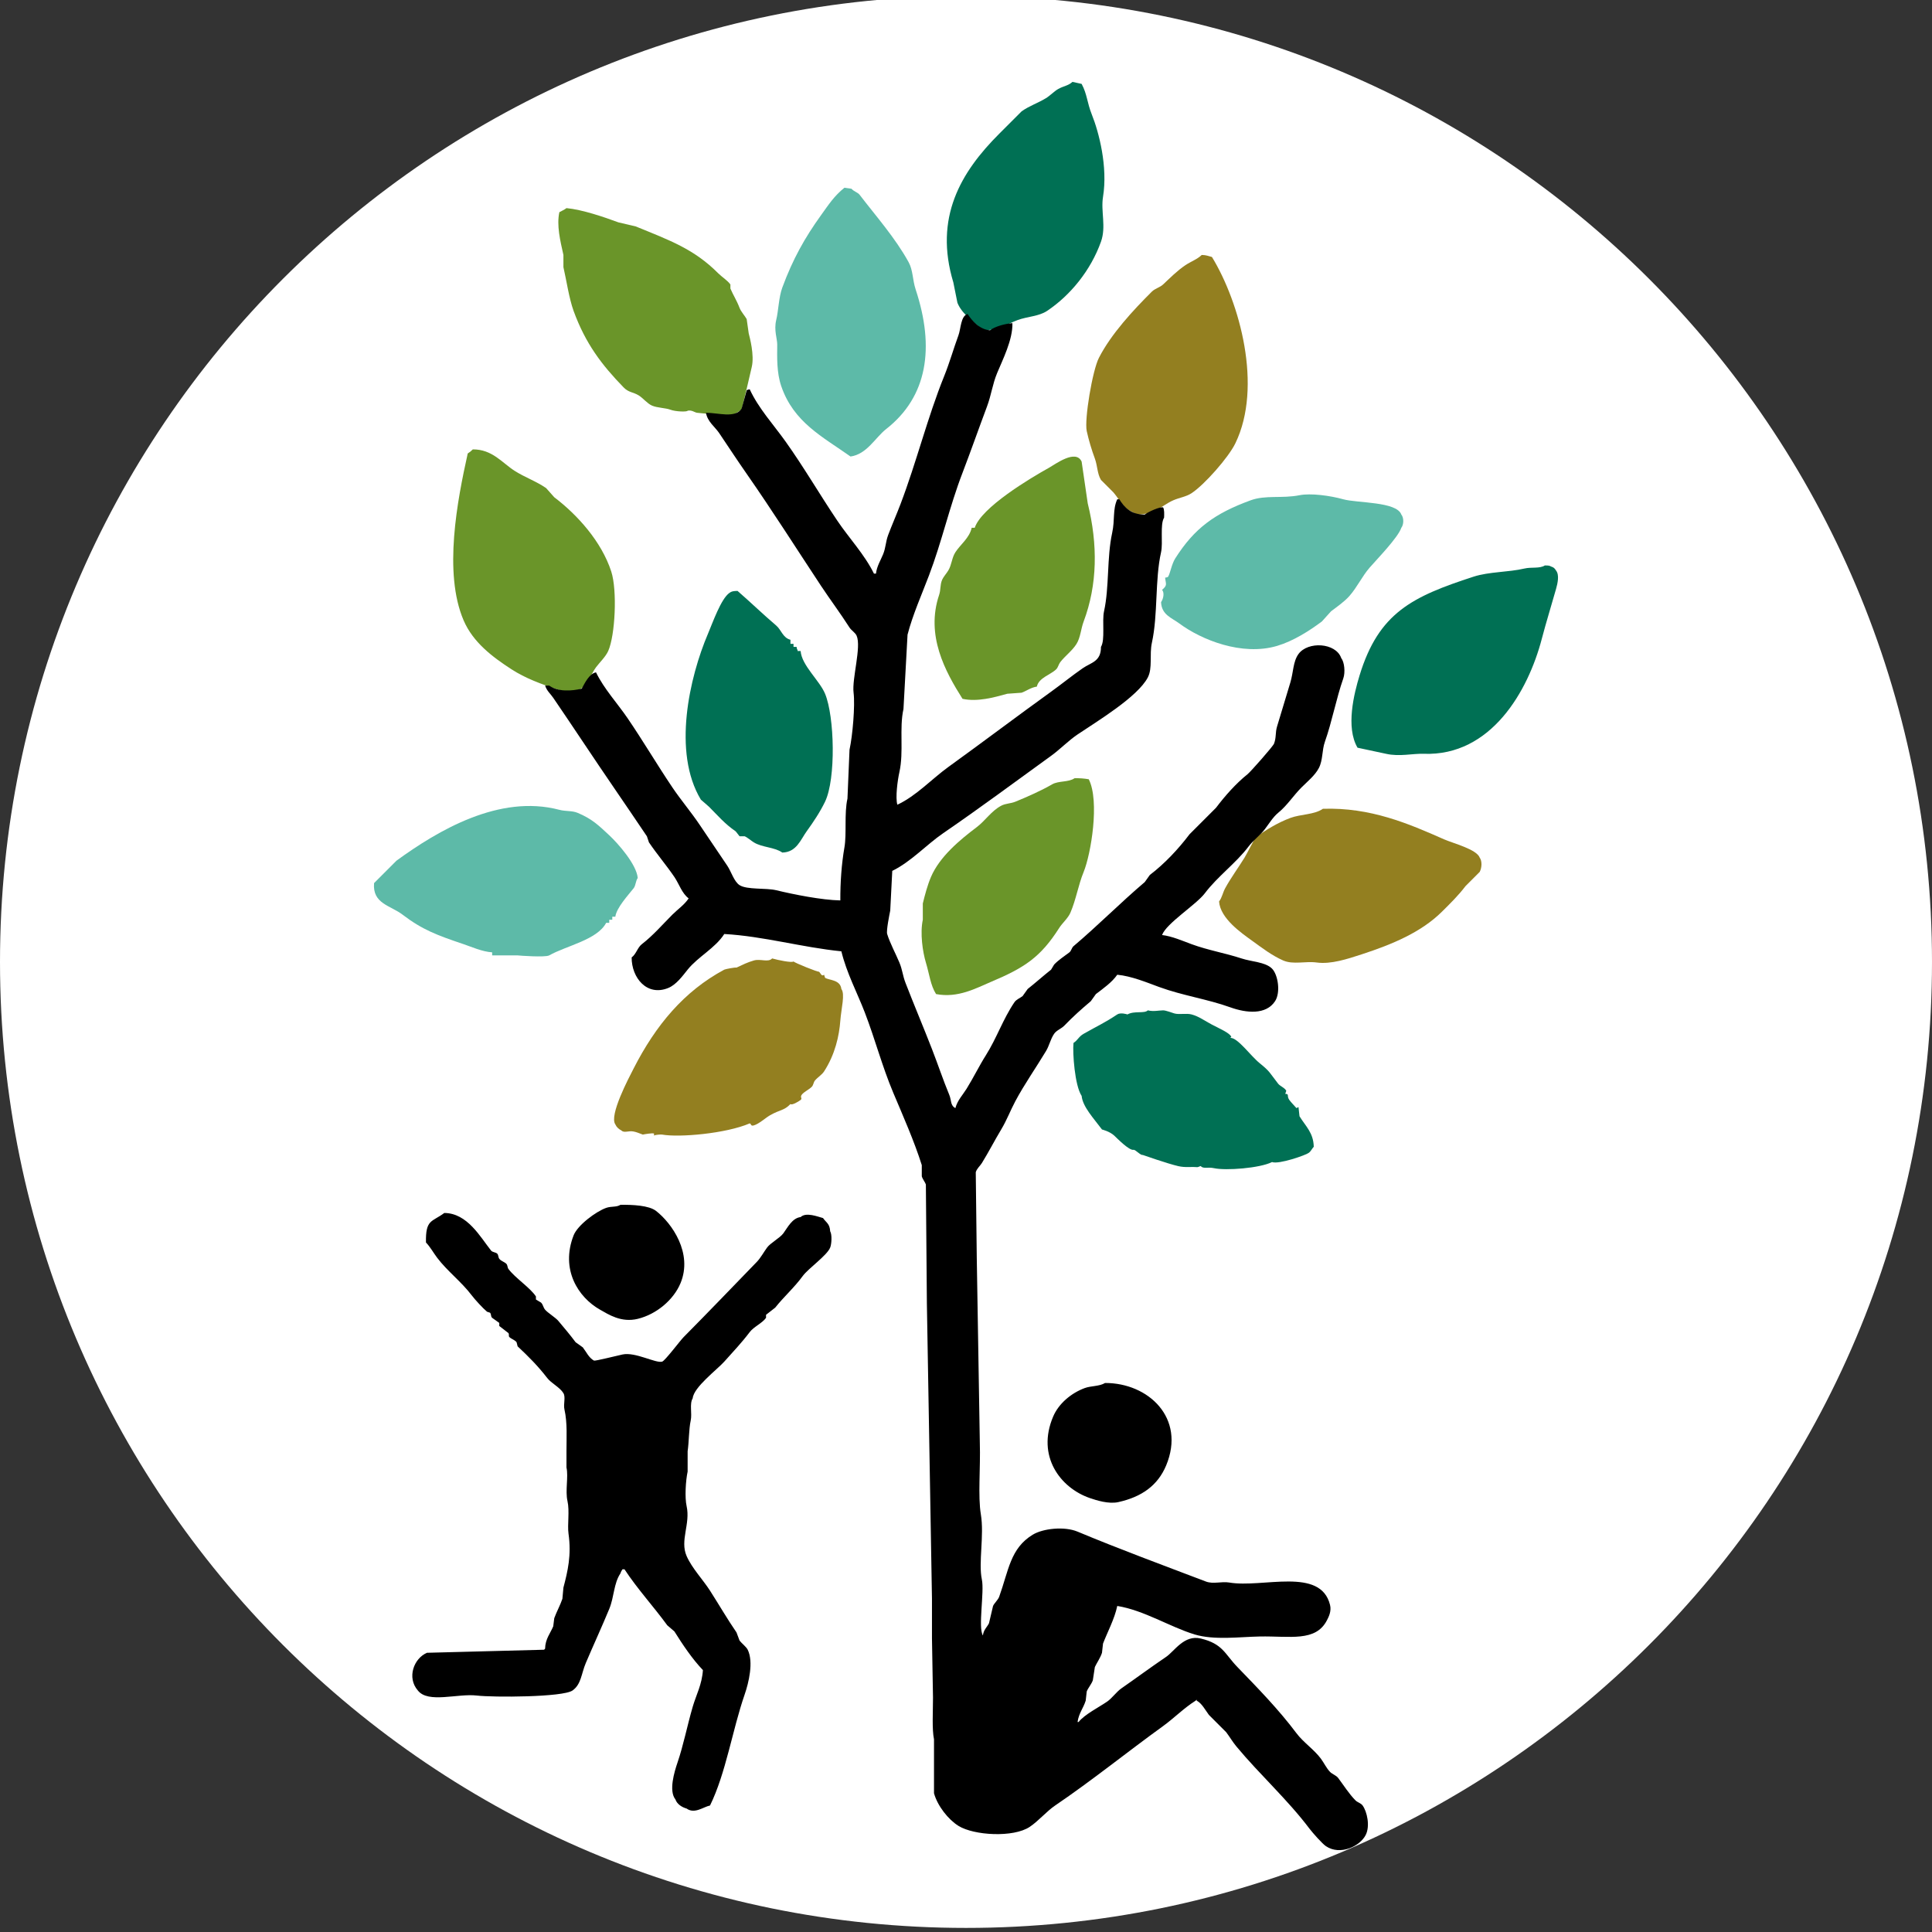 <?xml version="1.0" encoding="UTF-8" standalone="yes"?>
<svg xmlns="http://www.w3.org/2000/svg" width="375px" height="375px" viewBox="0 0 375 375" version="1.1">
  <rect x="0" y="0" width="375" height="375" fill="#333333" stroke="none"/>
  <g id="surface1">
    <path style=" stroke:none;fill-rule:nonzero;fill:rgb(100%,100%,100%);fill-opacity:1;" d="M 375 186.707 C 375 290.258 291.055 374.207 187.5 374.207 C 83.945 374.207 0 290.258 0 186.707 C 0 83.152 83.945 -0.793 187.5 -0.793 C 291.055 -0.793 375 83.152 375 186.707 Z M 375 186.707 "/>
    <path style=" stroke:none;fill-rule:evenodd;fill:rgb(36.471%,72.941%,65.882%);fill-opacity:1;" d="M 163.902 36.441 L 165.285 36.641 C 165.695 37.156 166.469 37.309 166.863 37.824 C 170.07 42.008 173.746 46.148 176.352 50.867 C 177.242 52.484 177.098 54.277 177.734 56.203 C 181.465 67.492 180.031 76.992 172.004 83.277 C 169.906 84.918 168.262 88.172 165.086 88.609 C 159.594 84.73 154.055 81.969 151.648 74.977 C 150.734 72.32 150.84 69.367 150.859 66.875 C 150.867 65.754 150.188 64.09 150.66 62.133 C 151.113 60.254 151.148 57.699 151.848 55.809 C 153.891 50.266 156.223 46.133 159.355 41.777 C 160.84 39.711 161.926 38.016 163.902 36.441 Z M 226.148 112.125 C 226.559 112.055 226.527 112.078 226.742 111.93 C 227.176 111.148 227.41 109.496 228.125 108.371 C 231.82 102.555 235.73 99.676 242.746 97.109 C 245.66 96.043 248.832 96.797 252.234 96.121 C 254.395 95.691 258.156 96.191 260.73 96.91 C 263.43 97.664 271.09 97.328 271.996 99.875 C 272.504 100.484 272.496 101.805 271.996 102.445 C 271.355 104.34 267.289 108.52 265.867 110.152 C 264.371 111.867 263.422 113.984 261.918 115.684 C 260.93 116.797 259.559 117.742 258.359 118.648 C 257.766 119.309 257.172 119.965 256.578 120.625 C 254.156 122.441 251.031 124.434 247.887 125.367 C 241.047 127.395 233.145 124.164 228.914 121.02 C 227.441 119.926 225.461 119.348 225.359 116.871 C 225.852 116.184 226.027 114.988 225.555 114.5 C 226.652 113.551 226.277 113.406 226.148 112.125 Z M 119.438 177.93 L 118.844 177.93 L 118.844 178.523 L 118.254 178.523 L 118.254 179.117 L 117.66 179.117 C 115.934 182.43 109.918 183.562 106.594 185.441 C 105.844 185.863 100.695 185.48 100.469 185.441 L 95.527 185.441 L 95.527 184.848 C 93.578 184.723 91.535 183.785 89.992 183.266 C 84.855 181.535 81.973 180.465 78.137 177.535 C 75.75 175.715 72.27 175.414 72.605 171.41 L 76.949 167.062 C 85.008 161.195 96.926 154.113 108.57 157.184 C 109.84 157.516 111.031 157.316 112.125 157.777 C 114.941 158.953 116.242 160.25 118.25 162.121 C 119.895 163.652 123.566 167.773 123.785 170.422 C 123.379 170.945 123.414 171.859 122.996 172.398 C 122.027 173.637 119.648 176.191 119.438 177.93 Z M 119.438 177.93 "/>
    <path style=" stroke:none;fill-rule:evenodd;fill:rgb(57.647%,49.804%,12.549%);fill-opacity:1;" d="M 233.262 49.484 C 234.188 49.508 234.52 49.703 235.238 49.879 C 240.625 58.703 245.125 75.016 239.785 86.043 C 238.445 88.809 233.766 94.098 231.285 95.727 C 230.215 96.43 228.941 96.578 227.727 97.109 C 225.48 98.094 224.324 99.844 220.613 99.875 C 220.004 99.387 219.234 99.191 218.637 98.691 C 217.641 97.848 216.945 96.512 216.07 95.527 L 213.699 93.156 C 212.961 91.918 213.035 90.445 212.512 89.008 C 211.867 87.266 211.34 85.484 210.934 83.672 C 210.453 81.398 212.039 71.906 213.305 69.441 C 215.711 64.762 219.973 60.191 223.578 56.598 C 224.18 56 225.133 55.797 225.754 55.215 C 227.137 53.918 228.492 52.539 230.102 51.461 C 231.145 50.762 232.375 50.336 233.262 49.484 Z M 256.777 156.984 C 266.004 156.684 273.352 159.844 280.293 162.914 C 282.035 163.684 286.633 164.844 287.211 166.469 C 287.676 167.098 287.656 168.371 287.211 169.234 L 284.445 172.004 C 283.074 173.812 281.492 175.363 279.898 176.941 C 275.891 180.926 270.316 183.277 264.285 185.242 C 261.531 186.141 258.34 187.195 255.594 186.824 C 253.367 186.523 251.023 187.277 249.07 186.43 C 246.902 185.484 244.934 183.969 243.145 182.676 C 240.953 181.098 236.852 178.281 236.621 174.969 C 237.211 174.211 237.324 173.281 237.809 172.398 C 238.895 170.41 240.395 168.363 241.562 166.469 C 242.027 165.715 243.57 162.641 243.734 162.52 C 245.719 161.07 248.066 159.652 250.453 158.762 C 252.477 158.012 255.117 158.148 256.777 156.984 Z M 149.871 186.031 C 151.004 186.359 153.707 186.91 154.02 186.625 C 154.301 186.902 158.762 188.711 158.961 188.602 C 159.32 188.902 159.453 189.609 159.949 189.195 C 160.016 189.395 160.078 189.59 160.145 189.789 C 160.938 190.289 163.094 190.129 163.309 191.961 C 164.062 192.98 163.293 195.656 163.109 198.086 C 162.887 201.059 162.102 204.645 159.949 207.969 C 159.516 208.637 158.652 209.141 158.168 209.746 C 157.887 210.102 157.887 210.609 157.578 210.934 C 157.039 211.496 156.055 211.895 155.602 212.512 C 155.246 213 155.797 213.188 155.402 213.5 C 155.004 213.816 153.691 214.59 153.426 214.293 C 152.203 215.582 151.398 215.367 149.477 216.465 C 148.574 216.98 147.316 218.156 146.312 218.441 C 145.668 218.625 145.855 218.152 145.523 218.047 C 140.891 220.039 131.82 220.816 128.527 220.223 C 128.293 220.18 127.18 220.242 126.945 220.418 L 126.945 220.023 C 126.664 219.879 125.035 220.156 124.773 220.223 C 124.047 219.957 123.566 219.742 122.996 219.629 C 121.988 219.422 121.172 219.969 120.625 219.43 C 120.098 219.152 119.684 218.801 119.438 218.246 C 118.191 216.5 122.031 209.262 122.996 207.375 C 127.281 198.992 132.766 192.398 140.582 188.207 C 140.785 188.098 142.68 187.734 142.953 187.812 C 144.199 187.23 145.039 186.801 146.312 186.43 C 147.625 186.047 149.113 186.867 149.871 186.031 Z M 149.871 186.031 "/>
    <path style=" stroke:none;fill-rule:evenodd;fill:rgb(0%,43.922%,32.941%);fill-opacity:1;" d="M 208.164 15.891 L 209.945 16.285 C 211.035 18.332 210.977 19.852 211.918 22.215 C 213.301 25.672 215.051 32.336 214.094 38.219 C 213.637 41.02 214.742 43.992 213.699 46.914 C 211.719 52.469 207.762 57.328 203.227 60.352 C 201.625 61.418 199.414 61.422 197.496 62.133 C 195.363 62.922 193.895 64.117 190.777 64.109 C 189.117 62.512 186.754 61.051 185.836 58.773 C 185.57 57.453 185.309 56.137 185.043 54.82 C 181.25 42.227 186.48 33.426 193.938 25.969 C 195.387 24.52 196.836 23.07 198.285 21.621 C 199.758 20.551 201.441 20.023 203.027 19.051 C 203.793 18.586 204.645 17.699 205.398 17.273 C 206.391 16.711 207.391 16.625 208.164 15.891 Z M 299.855 109.754 C 300.395 109.754 300.766 109.762 301.043 109.953 C 301.621 110.141 301.738 110.301 302.031 110.742 C 302.703 111.598 302.34 113.199 302.031 114.301 C 301.16 117.398 300.07 120.898 299.266 123.984 C 296.613 134.133 289.418 146.797 276.34 146.312 C 274.219 146.234 271.645 146.906 269.031 146.312 C 267.188 145.918 265.344 145.523 263.496 145.129 C 261.168 141.168 262.82 134.609 263.891 131.098 C 267.617 118.906 274.137 115.793 286.023 111.93 C 289.02 110.957 292.801 111.082 295.906 110.348 C 297.242 110.031 298.848 110.402 299.855 109.754 Z M 153.426 124.18 L 153.426 124.973 L 154.02 124.973 L 154.02 125.562 L 154.613 125.562 C 154.688 125.973 154.66 125.945 154.809 126.156 L 154.809 126.355 L 155.402 126.355 C 155.594 129.148 159.078 132.078 160.145 134.656 C 161.988 139.105 162.273 151.156 160.145 155.602 C 159.191 157.59 157.832 159.621 156.59 161.332 C 155.398 162.973 154.613 165.418 151.848 165.48 C 150.254 164.391 147.984 164.52 146.312 163.504 C 145.848 163.223 145.059 162.531 144.535 162.32 L 143.547 162.32 C 143.484 162.281 142.887 161.418 142.754 161.332 C 140.711 159.945 139.316 158.289 137.617 156.59 C 137.09 156.129 136.562 155.668 136.035 155.207 C 130.48 146.004 133.82 131.445 137.422 122.996 C 138.316 120.898 139.938 116.246 141.57 115.09 C 141.98 114.762 142.391 114.715 143.152 114.695 C 145.727 116.926 148.078 119.219 150.66 121.414 C 151.664 122.27 151.934 123.789 153.426 124.18 Z M 222.789 196.109 C 223.887 196.379 224.863 196.125 225.754 196.109 C 226.277 196.102 227.492 196.574 227.926 196.703 C 228.859 196.98 230.25 196.629 231.285 196.902 C 232.691 197.27 233.812 198.129 235.238 198.879 C 236.641 199.617 238.73 200.508 238.992 201.25 C 238.926 201.316 238.859 201.383 238.797 201.449 C 240.238 201.383 242.738 204.949 244.527 206.387 C 246.539 208.008 246.383 208.164 248.082 210.34 C 248.469 210.836 249.375 211.133 249.664 211.723 C 249.598 211.922 249.531 212.117 249.465 212.316 C 250.324 212.332 249.695 212.723 250.258 213.5 C 250.613 214 251.211 214.57 251.641 215.082 C 251.773 215.016 251.902 214.949 252.035 214.883 C 252.102 215.477 252.168 216.07 252.234 216.664 C 253.418 218.609 254.941 219.859 255 222.59 C 254.613 222.996 254.484 223.441 254.012 223.777 C 253.52 224.184 248.227 226.055 246.898 225.555 C 244.527 226.75 237.922 227.246 235.633 226.742 C 234.434 226.477 233.59 226.922 233.066 226.348 C 232.93 226.301 232.641 226.578 232.273 226.543 C 231.121 226.438 230.094 226.66 228.715 226.348 C 226.633 225.871 221.801 224.172 221.801 224.172 C 221.363 224.281 220.398 223.117 220.023 223.184 C 219.148 223.34 216.805 220.918 216.27 220.418 C 215.375 219.59 213.895 219.234 213.895 219.234 C 212.328 217.125 210.148 214.836 209.945 212.711 C 208.602 210.703 208.168 204.316 208.363 202.438 C 209.223 201.875 209.363 201.211 210.34 200.656 C 213.098 199.09 214.457 198.508 216.859 196.902 C 217.484 196.484 218.727 196.855 218.836 196.902 C 220.172 196.148 222.129 196.785 222.789 196.109 Z M 222.789 196.109 "/>
    <path style=" stroke:none;fill-rule:evenodd;fill:rgb(41.569%,58.431%,16.078%);fill-opacity:1;" d="M 109.953 40.395 C 113.027 40.684 117.273 42.137 120.031 43.16 L 123.391 43.949 C 130.031 46.664 134.699 48.328 139.398 53.039 C 140.09 53.738 141.207 54.422 141.77 55.215 L 141.77 56.004 C 142.32 57.301 142.957 58.219 143.547 59.758 C 143.824 60.488 144.59 61.32 144.93 61.934 L 145.324 64.699 C 145.52 65.48 146.457 68.91 145.918 71.223 C 145.273 73.992 144.602 76.934 143.941 79.52 L 142.363 80.508 C 141.77 80.699 135.609 80.188 135.25 80.113 C 134.785 80.02 134.25 79.551 133.469 79.719 C 133.375 79.977 131.125 79.91 130.109 79.52 C 129.219 79.18 127.562 79.168 126.555 78.73 C 125.617 78.32 124.816 77.266 123.984 76.754 C 122.828 76.047 122.043 76.227 121.02 75.172 C 116.793 70.82 113.645 66.688 111.336 60.352 C 110.449 57.914 109.938 54.34 109.359 51.855 L 109.359 49.484 C 108.738 46.715 108.016 43.75 108.57 41.184 C 108.961 40.969 109.598 40.691 109.953 40.395 Z M 91.773 87.227 C 95.555 87.199 97.492 89.859 99.875 91.379 C 101.898 92.668 104.043 93.387 106 94.738 L 107.582 96.516 C 112.047 99.898 116.758 105.109 118.648 110.941 C 119.828 114.59 119.41 123.309 118.055 126.355 C 117.559 127.469 116.391 128.578 115.684 129.516 C 114.637 130.902 114.086 133.238 112.324 133.863 C 111.449 134.535 109.496 134.223 108.371 133.863 C 105.004 132.785 101.914 131.617 99.281 129.91 C 95.566 127.504 91.816 124.672 89.992 120.426 C 86.02 111.184 88.777 97.074 90.785 88.02 C 91.145 87.797 91.477 87.531 91.773 87.227 Z M 201.25 133.27 C 200.094 133.434 199.223 134.129 198.285 134.457 L 195.52 134.656 C 192.898 135.383 189.703 136.273 186.824 135.641 C 183.453 130.316 179.648 123.328 182.277 115.484 C 182.637 114.418 182.422 113.594 182.871 112.523 C 183.082 112.02 183.777 111.211 184.055 110.742 C 184.75 109.582 184.73 108.289 185.441 107.188 C 186.387 105.715 188.191 104.402 188.602 102.445 L 189.195 102.445 C 190.484 98.492 199.867 92.875 203.621 90.785 C 204.848 90.102 208.809 87.117 209.945 89.598 C 210.34 92.301 210.734 95 211.129 97.703 C 213.113 105.719 213.016 113.492 210.34 120.625 C 209.789 122.086 209.734 123.711 208.957 124.973 C 208.137 126.297 206.715 127.324 205.793 128.527 C 205.469 128.953 205.379 129.547 205.004 129.914 C 203.902 130.984 201.633 131.543 201.25 133.27 Z M 208.562 151.055 C 209.488 151.027 210.414 151.094 211.328 151.254 C 213.48 155.508 211.754 165.766 210.34 169.234 C 209.254 171.895 208.898 174.512 207.77 177.141 C 207.293 178.25 206.219 179.129 205.598 180.105 C 201.988 185.773 198.902 187.82 192.355 190.578 C 189.473 191.793 185.953 193.773 181.688 192.949 C 180.594 191.207 180.418 189.164 179.711 186.824 C 179.09 184.773 178.555 181.133 179.117 178.523 L 179.117 175.363 C 179.516 173.734 180.016 171.824 180.699 170.223 C 182.387 166.266 186.316 163.012 189.59 160.543 C 191.246 159.293 192.395 157.422 194.332 156.391 C 195.211 155.926 196.129 155.996 197.098 155.602 C 199.422 154.652 202.102 153.465 204.215 152.242 C 205.469 151.516 207.398 151.871 208.562 151.055 Z M 208.562 151.055 "/>
    <path style=" stroke:none;fill-rule:evenodd;fill:rgb(0%,0%,0%);fill-opacity:1;" d="M 196.508 62.723 C 196.598 65.961 194.578 69.891 193.543 72.406 C 192.629 74.617 192.414 76.672 191.566 78.93 C 190.012 83.062 188.402 87.668 186.824 91.773 C 184.258 98.445 182.844 105.051 180.301 111.73 C 178.93 115.34 177.141 119.363 176.152 123.191 C 175.887 128 175.625 132.809 175.363 137.617 C 174.516 141.402 175.457 145.906 174.57 149.871 C 174.219 151.453 173.766 154.805 174.176 156.195 C 177.836 154.496 180.875 151.18 184.055 148.883 C 190.781 144.031 197.352 139.059 204.016 134.258 C 206.09 132.766 208.113 131.121 210.141 129.715 C 211.789 128.57 213.707 128.441 213.699 125.562 C 214.543 124.156 213.871 120.551 214.293 118.648 C 215.328 113.977 214.824 108.227 215.871 103.434 C 216.43 100.871 215.938 98.918 216.859 96.91 L 217.258 96.91 C 218.254 98.492 219.543 99.898 222.195 99.875 C 222.812 99.363 225.246 98.277 225.754 98.492 C 226.02 98.883 225.973 99.777 225.949 100.469 C 225.125 101.828 225.773 105.336 225.359 107.188 C 224.145 112.609 224.789 119.254 223.578 124.773 C 223.078 127.051 223.742 129.668 222.789 131.492 C 220.805 135.289 212.891 140.039 209.152 142.559 C 207.387 143.75 205.742 145.461 204.016 146.707 C 197.012 151.773 190.191 156.84 183.066 161.727 C 179.789 163.977 176.852 167.246 173.188 169.039 C 173.059 171.609 172.926 174.176 172.793 176.746 C 172.641 177.504 172 180.637 172.199 181.289 C 172.723 183.012 173.875 185.16 174.57 186.824 C 175.164 188.238 175.195 189.316 175.758 190.773 C 177.355 194.918 179.285 199.473 180.895 203.621 C 182.082 206.676 183.07 209.66 184.254 212.512 C 184.703 213.594 184.441 214.574 185.441 215.082 C 185.82 213.602 186.902 212.477 187.613 211.328 C 188.965 209.148 190.066 206.867 191.371 204.805 C 193.477 201.461 194.688 197.785 196.902 194.531 C 197.27 193.988 197.957 193.75 198.484 193.344 L 199.473 191.961 C 201.043 190.719 202.445 189.453 204.016 188.207 C 204.215 187.879 204.41 187.547 204.609 187.219 C 205.457 186.32 206.582 185.609 207.574 184.848 C 207.934 184.57 208.023 183.949 208.363 183.66 C 213.121 179.637 217.445 175.246 222.195 171.211 L 223.184 169.828 C 226.051 167.648 228.723 164.793 230.891 161.926 C 232.602 160.211 234.316 158.5 236.031 156.785 C 237.777 154.473 239.898 152.074 242.156 150.266 C 242.75 149.789 247.09 144.879 247.293 144.336 C 247.762 143.078 247.5 142.227 247.887 140.977 C 248.699 138.328 249.648 135.137 250.453 132.48 C 251.055 130.496 250.965 128.418 252.035 126.945 C 253.859 124.434 259.285 124.73 260.336 127.738 C 260.953 128.512 261.148 130.504 260.73 131.688 C 259.375 135.527 258.535 140.113 257.172 143.941 C 256.559 145.672 256.801 147.512 255.988 149.078 C 255.25 150.504 253.734 151.727 252.629 152.832 C 251.02 154.441 249.867 156.324 248.082 157.773 C 247.105 158.57 246.289 159.918 245.512 160.934 C 244.598 162.141 243.305 163.035 242.352 164.297 C 239.879 167.566 236.363 170.07 233.855 173.387 C 232.18 175.602 226.371 179.227 225.555 181.488 C 227.465 181.707 229.641 182.66 231.285 183.266 C 234.457 184.434 237.926 185.023 240.969 186.031 C 242.906 186.676 245.605 186.711 246.898 188.008 C 248.066 189.18 248.598 192.641 247.488 194.332 C 245.742 197.004 241.953 196.656 238.797 195.52 C 234.344 193.914 229.57 193.254 224.961 191.566 C 222.582 190.691 219.621 189.457 216.859 189.195 C 215.84 190.672 214.141 191.859 212.711 192.949 L 211.723 194.332 C 209.898 195.879 208.227 197.359 206.586 199.074 C 206.023 199.66 205.07 199.977 204.609 200.656 C 203.875 201.73 203.703 202.887 203.027 204.016 C 201.141 207.156 198.816 210.477 197.098 213.699 C 196.074 215.621 195.445 217.375 194.332 219.23 C 193.082 221.309 191.922 223.574 190.578 225.754 C 190.242 226.297 189.598 226.812 189.395 227.531 C 189.457 233.062 189.523 238.598 189.59 244.129 C 189.789 256.117 189.984 268.105 190.184 280.094 C 190.332 284.918 189.797 290.426 190.383 293.93 C 191.066 298.039 189.883 303.32 190.578 306.574 C 191.094 308.98 189.812 315.887 190.777 317.445 C 190.926 316.305 191.578 315.848 191.961 315.074 C 192.223 313.953 192.488 312.832 192.75 311.715 C 193 311.156 193.719 310.539 193.938 309.934 C 195.789 304.809 196.082 300.543 200.461 297.879 C 202.453 296.668 206.605 296.223 209.152 297.289 C 217.125 300.625 225.91 303.871 234.055 306.969 C 235.496 307.52 237.094 306.91 238.598 307.168 C 245.066 308.281 256.328 304.074 258.16 311.516 C 258.465 312.738 257.895 313.848 257.566 314.48 C 255.383 318.746 250.383 317.531 244.527 317.641 C 240.602 317.715 235.672 318.395 231.879 317.246 C 227.102 315.797 222.051 312.551 216.859 311.715 C 216.34 314.242 214.914 316.859 214.094 319.023 C 214.027 319.617 213.961 320.211 213.895 320.805 C 213.602 321.754 212.863 322.801 212.512 323.57 C 212.383 324.426 212.25 325.281 212.117 326.141 C 211.871 326.875 211.188 327.641 210.934 328.312 C 210.867 328.906 210.801 329.5 210.734 330.094 C 210.281 331.555 209.402 332.516 209.152 334.242 L 209.352 334.242 C 210.512 332.773 213.266 331.398 214.883 330.289 C 215.859 329.621 216.695 328.383 217.652 327.719 C 220.629 325.648 223.34 323.633 226.348 321.594 C 227.965 320.496 229.832 317.262 233.066 318.035 C 237.363 319.066 237.719 321.027 240.18 323.57 C 244.141 327.664 248.195 331.816 251.641 336.414 C 252.969 338.191 255.062 339.57 256.383 341.355 C 256.996 342.184 257.449 343.188 258.16 343.926 C 258.613 344.387 259.348 344.586 259.742 345.109 C 260.82 346.539 261.844 348.188 263.102 349.457 C 263.492 349.852 264.152 349.984 264.484 350.445 C 265.344 351.637 265.969 354.43 265.078 356.176 C 263.973 358.344 260.156 360.211 257.371 358.348 C 256.641 357.859 254.77 355.73 254.207 354.992 C 249.895 349.27 244.523 344.453 239.98 338.984 C 239.234 338.086 238.703 337.145 238.004 336.219 L 234.645 332.859 C 233.992 331.992 233.262 330.582 232.273 330.094 L 232.273 329.895 C 232.207 329.961 232.141 330.027 232.078 330.094 C 229.797 331.527 227.879 333.496 225.754 335.031 C 218.684 340.141 212.039 345.535 204.805 350.445 C 203.098 351.605 201.598 353.438 199.867 354.594 C 196.711 356.707 189.051 356.277 186.031 354.398 C 184.051 353.164 181.977 350.535 181.289 348.074 L 181.289 337.602 C 180.879 335.645 181.094 332.281 181.094 329.5 C 181.027 325.68 180.961 321.859 180.895 318.035 L 180.895 310.332 C 180.566 291.23 180.238 272.125 179.906 253.023 C 179.84 245.316 179.773 237.609 179.711 229.902 C 179.582 229.5 179.051 228.828 178.918 228.32 L 178.918 226.148 C 177.461 221.512 175.254 216.551 173.387 212.117 C 171.191 206.906 169.895 201.812 167.852 196.504 C 166.395 192.715 164.312 188.812 163.309 184.648 C 155.68 183.891 148.258 181.727 140.582 181.289 C 138.805 184.059 135.488 185.688 133.469 188.207 C 132.477 189.445 131.262 191.129 129.715 191.762 C 125.57 193.461 122.582 189.781 122.602 185.836 C 123.48 185.203 123.734 183.918 124.578 183.266 C 126.793 181.551 128.547 179.496 130.504 177.535 C 131.555 176.484 132.832 175.637 133.668 174.375 C 132.359 173.406 131.828 171.594 130.898 170.223 C 129.383 167.988 127.469 165.742 125.961 163.504 C 125.828 163.109 125.695 162.715 125.562 162.32 C 121.465 156.227 117.242 150.145 113.113 143.941 C 111.254 141.145 109.328 138.309 107.383 135.445 C 106.859 134.668 106.148 134.125 105.805 133.07 L 106.594 133.07 C 108.355 134.32 110.965 134.141 112.918 133.664 C 113.477 132.645 114.363 130.754 115.684 130.504 C 117.242 133.707 119.848 136.52 121.809 139.395 C 124.852 143.859 127.484 148.344 130.504 152.832 C 132.141 155.266 134.207 157.703 135.84 160.145 C 137.637 162.832 139.414 165.457 141.176 168.051 C 141.91 169.129 142.473 171.113 143.547 171.805 C 144.996 172.734 148.691 172.316 150.66 172.793 C 154.039 173.609 159.492 174.703 163.109 174.77 C 163.086 171.305 163.348 167.668 163.902 164.492 C 164.367 161.816 163.84 157.879 164.492 155.008 C 164.625 151.848 164.758 148.684 164.891 145.523 C 165.492 142.785 165.992 136.941 165.68 134.457 C 165.336 131.75 167.227 125.547 166.27 123.391 C 166.008 122.793 165.234 122.348 164.891 121.809 C 163.098 119.004 161.133 116.395 159.355 113.707 C 154.523 106.395 149.934 99.148 144.93 91.969 C 143.129 89.387 141.406 86.758 139.594 84.066 C 138.77 82.836 137.324 81.867 137.027 80.113 C 139.551 80.148 142.695 81.211 143.941 79.324 C 144.27 78.137 144.602 76.953 144.93 75.766 C 145.141 75.617 145.117 75.648 145.523 75.566 C 147.188 79.207 150.176 82.473 152.438 85.645 C 156.035 90.688 159.055 95.91 162.52 101.059 C 164.773 104.418 167.805 107.613 169.633 111.336 L 170.027 111.336 C 170.18 109.922 170.953 108.711 171.41 107.582 C 171.949 106.25 171.891 105.176 172.398 103.828 C 173.082 102.008 174.082 99.707 174.77 97.898 C 177.93 89.594 180.012 81.055 183.266 73 C 184.332 70.363 185.105 67.594 186.031 65.094 C 186.512 63.805 186.465 61.328 187.812 60.945 C 188.648 62.258 190.156 63.969 192.16 64.105 C 193.109 63.371 195.078 62.832 196.508 62.723 Z M 120.426 233.855 C 122.75 233.82 125.957 233.961 127.344 235.043 C 130.418 237.441 134.512 243.25 132.086 249.07 C 130.742 252.297 127.43 255.098 123.785 255.988 C 120.562 256.777 118.086 255.117 116.473 254.211 C 112.199 251.801 108.762 246.395 111.336 239.785 C 112.102 237.812 115.66 235.16 117.66 234.449 C 118.656 234.094 119.648 234.355 120.426 233.855 Z M 86.238 235.438 C 90.727 235.465 93.238 240.129 95.328 242.746 C 95.586 243.07 96.227 243.051 96.516 243.34 C 96.762 243.586 96.695 244.043 96.91 244.328 C 97.246 244.781 97.906 244.918 98.293 245.316 C 98.539 245.57 98.473 246.012 98.688 246.305 C 99.977 248.047 102.922 249.945 104.023 251.641 L 104.023 252.234 L 105.012 252.828 C 105.43 253.234 105.414 253.742 105.805 254.211 C 106.312 254.816 107.828 255.734 108.371 256.383 C 109.539 257.777 110.645 259.074 111.73 260.531 L 113.117 261.52 C 113.828 262.426 114.273 263.527 115.289 264.09 C 115.598 264.188 119.605 263.168 120.824 262.906 C 123.324 262.367 127.297 264.668 128.531 264.289 C 129.086 264.117 132.012 260.219 132.68 259.543 C 137.461 254.719 142.18 249.801 146.906 244.922 C 147.625 244.18 148.258 243.016 148.883 242.156 C 149.527 241.266 151.379 240.297 152.047 239.387 C 152.871 238.27 153.746 236.438 155.406 236.227 C 156.477 235.234 158.699 236.148 159.75 236.426 C 160.363 237.316 161.051 237.496 161.137 238.992 C 161.516 239.609 161.422 241.453 161.137 242.156 C 160.5 243.719 156.883 246.199 155.801 247.688 C 154.195 249.895 152.168 251.668 150.465 253.812 C 149.871 254.277 149.277 254.738 148.688 255.199 L 148.688 255.789 C 147.941 256.84 146.312 257.516 145.523 258.555 C 143.988 260.59 142.273 262.395 140.582 264.289 C 139.223 265.816 134.633 269.262 134.457 271.402 C 133.789 272.477 134.371 274.328 134.062 275.75 C 133.695 277.434 133.738 279.902 133.469 281.68 L 133.469 285.629 C 133.082 287.438 132.898 290.668 133.273 292.348 C 134.039 295.816 131.934 298.977 133.273 302.031 C 134.305 304.387 136.461 306.629 137.816 308.75 C 139.594 311.531 141.148 314.223 142.953 316.852 C 143.152 317.379 143.352 317.906 143.547 318.434 C 143.941 318.957 144.84 319.629 145.129 320.211 C 146.301 322.578 145.324 326.629 144.535 328.906 C 142.156 335.77 140.898 344.168 137.816 350.445 C 136.504 350.723 134.82 352.152 133.273 351.039 C 132.344 350.781 131.402 350.172 131.098 349.262 C 129.766 347.613 130.898 343.895 131.492 342.148 C 132.68 338.664 133.352 335.078 134.457 331.277 C 135.109 329.031 136.262 326.941 136.434 324.164 C 134.352 321.984 132.523 319.246 130.898 316.656 C 130.438 316.258 129.977 315.863 129.516 315.469 C 126.816 311.77 123.703 308.398 121.215 304.602 L 120.82 304.602 C 120.629 304.949 120.574 304.934 120.426 305.391 C 119.105 307.363 119.223 309.957 118.25 312.309 C 116.867 315.66 115.156 319.371 113.707 322.781 C 112.82 324.867 112.836 326.902 111.137 328.117 C 109.277 329.445 95.711 329.477 92.562 329.105 C 88.812 328.66 83.09 330.68 81.102 328.117 C 78.938 325.629 80.312 321.891 82.879 320.805 C 90.453 320.605 98.027 320.41 105.605 320.211 C 105.672 320.145 105.738 320.078 105.801 320.012 C 105.836 318.125 106.82 317.023 107.383 315.668 C 107.449 315.141 107.516 314.613 107.582 314.086 C 107.973 312.977 108.773 311.5 109.16 310.332 C 109.227 309.605 109.293 308.883 109.359 308.156 C 110.199 304.965 110.941 301.855 110.348 297.684 C 110.105 295.973 110.586 293.273 110.148 291.359 C 109.688 289.328 110.359 286.629 109.953 284.84 L 109.953 281.68 C 109.945 279.152 110.156 276.191 109.559 273.574 C 109.316 272.523 109.832 271.207 109.359 270.414 C 108.676 269.27 107.012 268.508 106.199 267.449 C 104.441 265.164 102.555 263.27 100.469 261.324 C 100.402 261.059 100.336 260.797 100.27 260.531 C 99.926 260.066 99.312 259.934 98.887 259.543 C 98.648 259.324 98.883 259.051 98.688 258.754 L 96.91 257.371 L 96.91 256.777 L 95.523 255.789 C 95.219 255.492 95.398 255.18 95.129 254.801 C 94.934 254.738 94.734 254.672 94.535 254.605 C 93.754 253.961 92.184 252.25 91.574 251.441 C 89.559 248.781 86.828 246.738 84.855 244.133 C 84.125 243.168 83.516 242.035 82.68 241.168 C 82.59 236.625 83.828 237.242 86.238 235.438 Z M 214.488 268.438 C 222.879 268.406 230.195 275.219 226.348 284.445 C 224.723 288.332 221.613 290.547 217.059 291.559 C 215.191 291.973 212.797 291.207 211.527 290.77 C 205.777 288.781 201.156 282.613 204.414 274.961 C 205.48 272.438 207.914 270.398 210.539 269.426 C 211.738 268.98 213.398 269.105 214.488 268.438 Z M 214.488 268.438 "/>
  </g>
</svg>